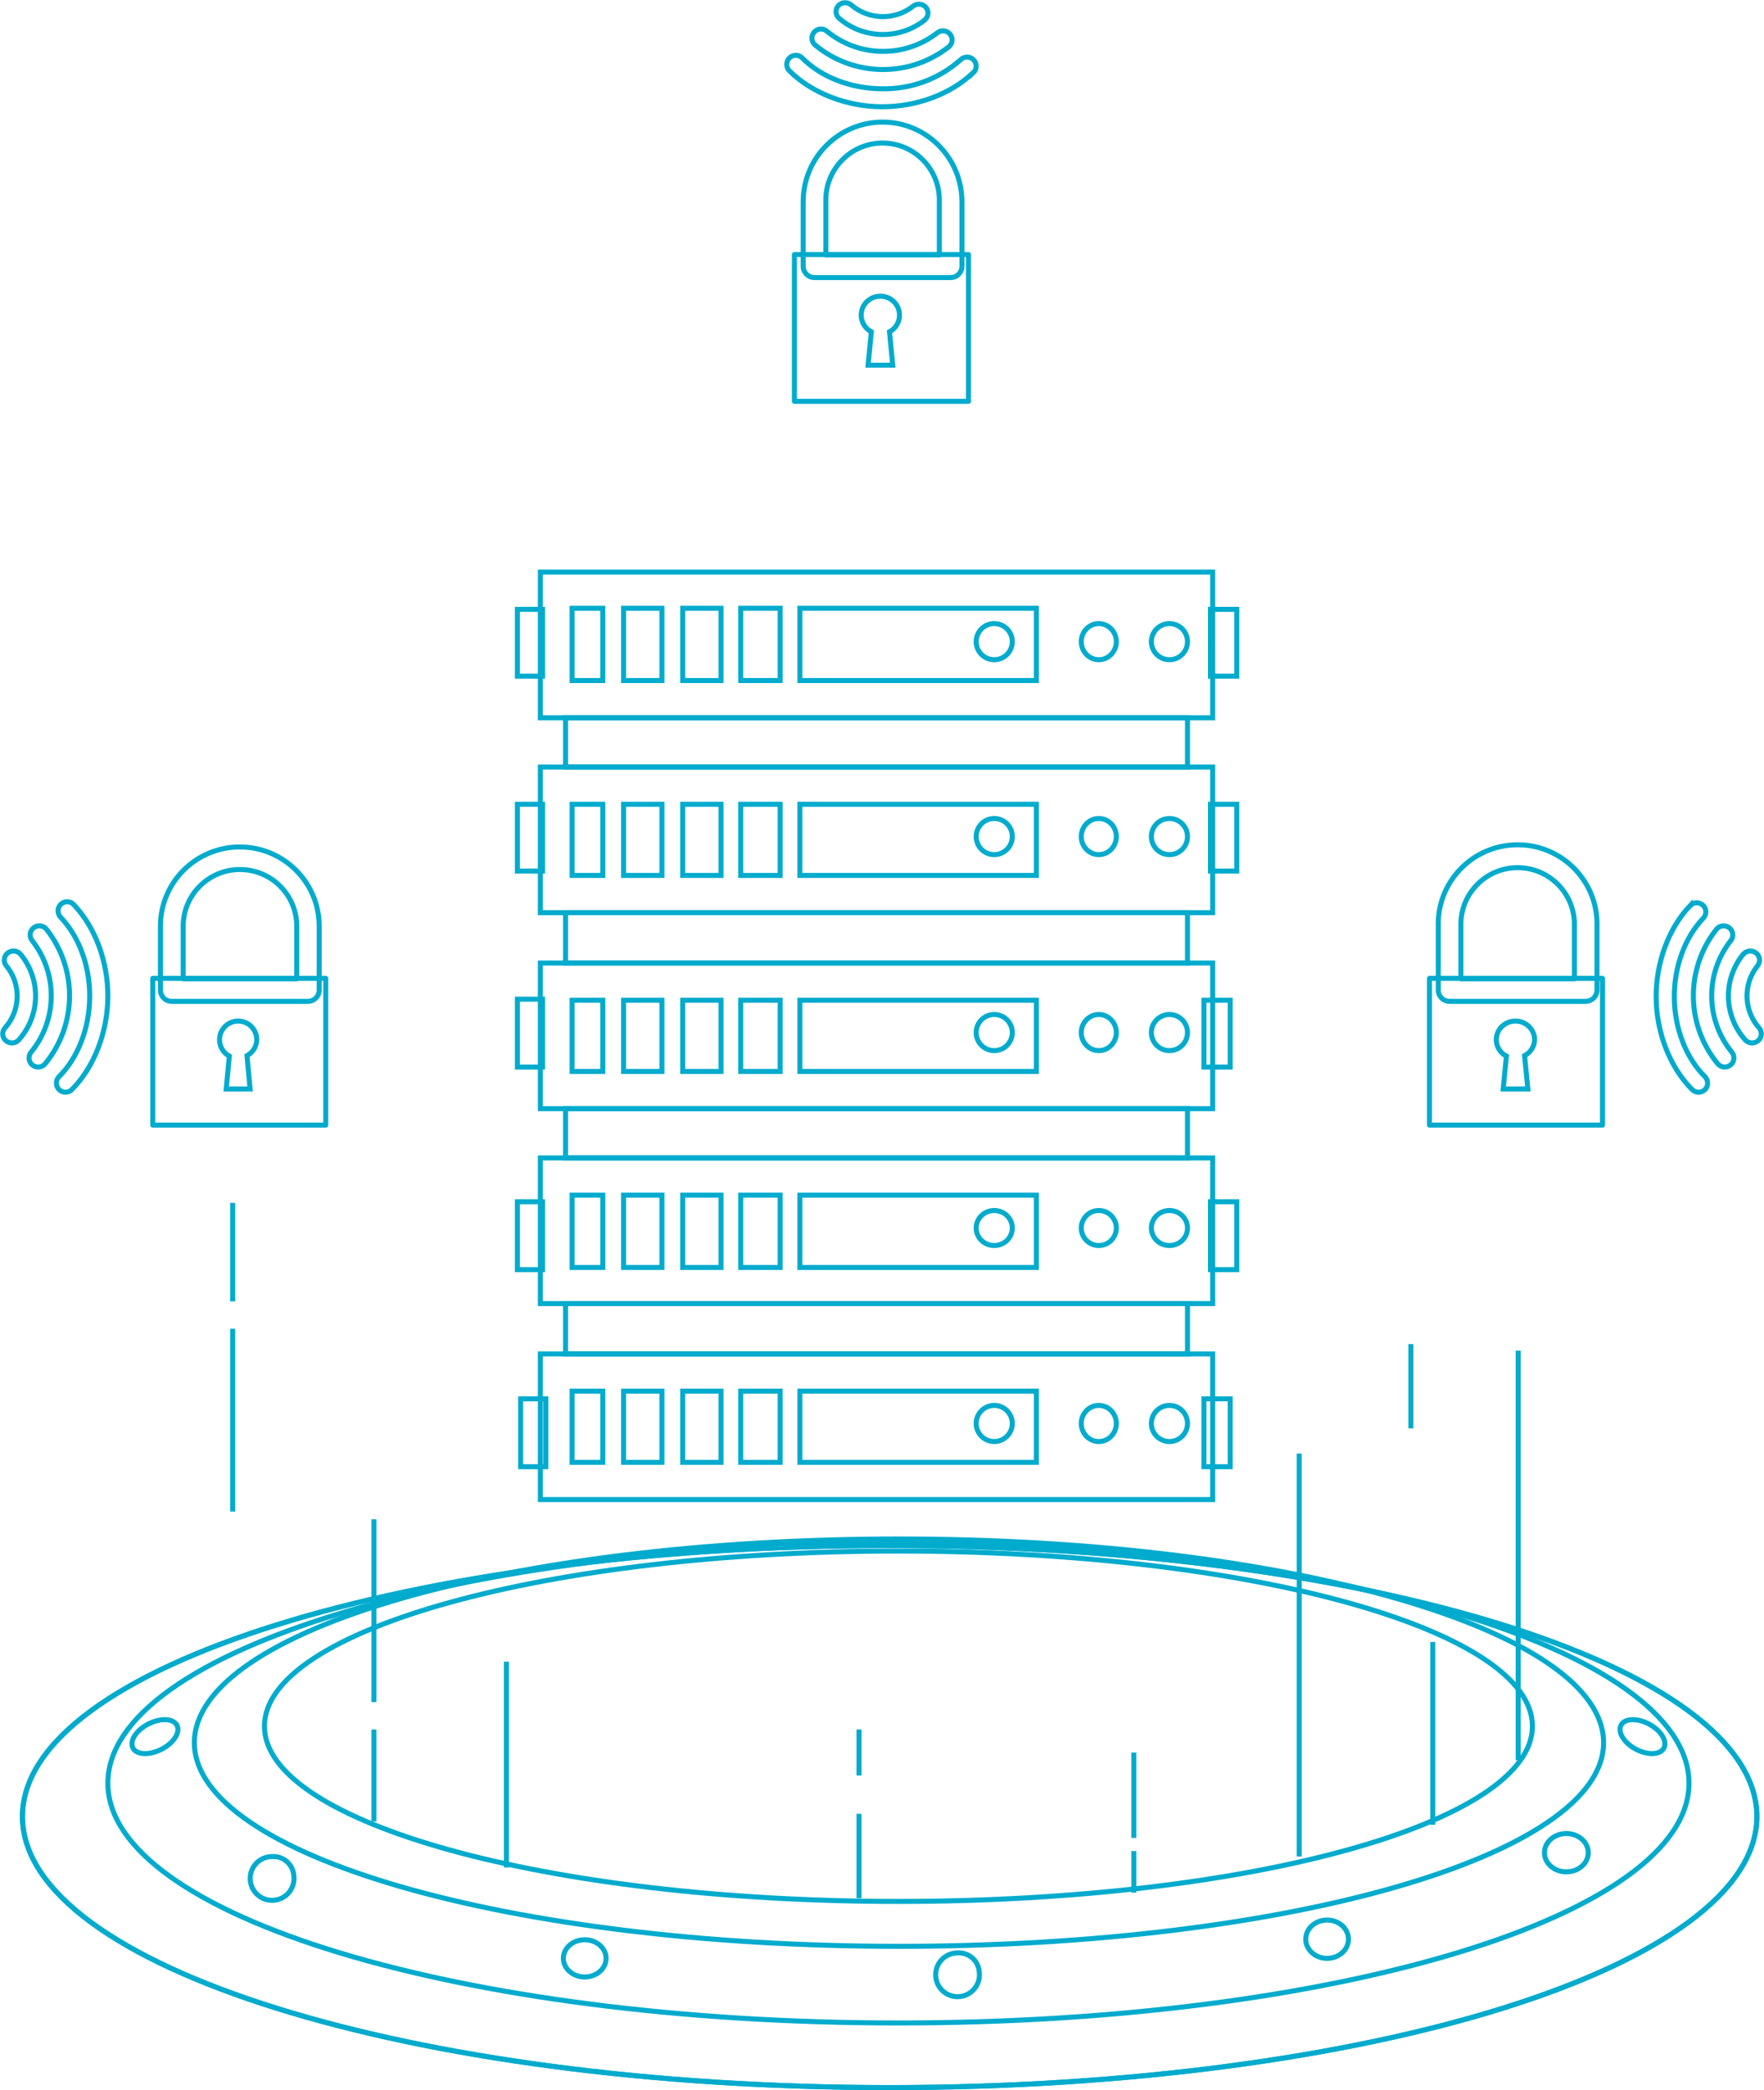 <svg width="1611" height="1909" xmlns="http://www.w3.org/2000/svg" xmlns:xlink="http://www.w3.org/1999/xlink" xml:space="preserve" overflow="hidden"><g transform="translate(-1435 -205)"><path d="M2303.2 458.5 2178.85 458.5C2173.15 458.5 2168.53 453.876 2168.5 448.154L2168.5 389.323C2168.5 349.104 2200.96 316.5 2241 316.5 2281.04 316.5 2313.5 349.104 2313.5 389.323L2313.5 448.154C2313.5 453.868 2308.89 458.5 2303.2 458.5ZM2189.2 437.757 2292.85 437.757 2292.85 389.323C2293.73 360.574 2271.24 336.551 2242.62 335.666 2214 334.782 2190.08 357.371 2189.2 386.12 2189.17 387.187 2189.17 388.256 2189.2 389.323Z" stroke="#00ABCD" stroke-width="4.583" stroke-linecap="round" stroke-linejoin="round" stroke-miterlimit="10" fill="none" fill-rule="evenodd"/><path d="M2160.5 437.5 2319.5 437.5 2319.5 571.5 2160.5 571.5Z" stroke="#00ABCD" stroke-width="4.583" stroke-linecap="round" stroke-linejoin="round" stroke-miterlimit="10" fill="none" fill-rule="evenodd"/><path d="M2256.5 492.861C2256.54 483.311 2248.73 475.538 2239.07 475.5 2229.4 475.462 2221.54 483.174 2221.5 492.724 2221.47 499.128 2225.03 505.021 2230.75 508.042L2227.81 538.5 2250.29 538.5 2247.35 508.042C2253 505.035 2256.52 499.201 2256.5 492.861Z" stroke="#00ABCD" stroke-width="4.583" stroke-miterlimit="8" fill="none" fill-rule="evenodd"/><path d="M2883.17 1119.5 2758.83 1119.5C2753.14 1119.5 2748.53 1114.9 2748.53 1109.22 2748.53 1109.2 2748.53 1109.19 2748.53 1109.17L2748.53 1050.75C2747.48 1010.8 2779.09 977.565 2819.11 976.525 2859.14 975.486 2892.43 1007.03 2893.48 1046.99 2893.51 1048.24 2893.51 1049.5 2893.48 1050.75L2893.48 1109.17C2893.5 1114.85 2888.91 1119.47 2883.22 1119.5 2883.21 1119.5 2883.19 1119.5 2883.17 1119.5ZM2769.18 1098.89 2872.82 1098.89 2872.82 1050.75C2873.71 1022.18 2851.22 998.309 2822.59 997.43 2793.97 996.551 2770.06 1019 2769.18 1047.57 2769.14 1048.63 2769.14 1049.69 2769.18 1050.75Z" stroke="#00ABCD" stroke-width="4.583" stroke-linecap="round" stroke-linejoin="round" stroke-miterlimit="10" fill="none" fill-rule="evenodd"/><path d="M2740.5 1098.5 2898.5 1098.5 2898.5 1232.5 2740.5 1232.5Z" stroke="#00ABCD" stroke-width="4.583" stroke-linecap="round" stroke-linejoin="round" stroke-miterlimit="10" fill="none" fill-rule="evenodd"/><path d="M2836.5 1154.6C2836.54 1145.19 2828.73 1137.54 2819.07 1137.5 2809.4 1137.46 2801.54 1145.06 2801.5 1154.46 2801.47 1160.77 2805.03 1166.58 2810.75 1169.55L2807.81 1199.5 2830.34 1199.5 2827.35 1169.11C2832.85 1166.22 2836.34 1160.68 2836.5 1154.6Z" stroke="#00ABCD" stroke-width="4.583" stroke-miterlimit="8" fill="none" fill-rule="evenodd"/><path d="M1716.3 1119.5 1591.85 1119.5C1586.16 1119.53 1581.53 1114.95 1581.5 1109.28 1581.5 1109.24 1581.5 1109.21 1581.5 1109.18L1581.5 1050.81C1581.5 1010.87 1613.96 978.5 1654 978.5 1694.04 978.5 1726.5 1010.87 1726.5 1050.81L1726.5 1109.18C1726.53 1114.83 1721.97 1119.45 1716.3 1119.5ZM1602.3 1098.9 1706 1098.9 1706 1050.81C1706 1022.25 1682.78 999.097 1654.15 999.097 1625.51 999.097 1602.3 1022.25 1602.3 1050.81Z" stroke="#00ABCD" stroke-width="4.583" stroke-linecap="round" stroke-linejoin="round" stroke-miterlimit="10" fill="none" fill-rule="evenodd"/><path d="M1574.5 1098.5 1732.5 1098.5 1732.5 1232.5 1574.5 1232.5Z" stroke="#00ABCD" stroke-width="4.583" stroke-linecap="round" stroke-linejoin="round" stroke-miterlimit="10" fill="none" fill-rule="evenodd"/><path d="M1669.5 1154.58C1669.52 1145.17 1661.93 1137.52 1652.54 1137.5 1643.15 1137.48 1635.52 1145.09 1635.5 1154.5 1635.48 1160.78 1638.92 1166.56 1644.43 1169.54L1641.59 1199.5 1663.41 1199.5 1660.57 1169.1C1665.94 1166.23 1669.35 1160.68 1669.5 1154.58Z" stroke="#00ABCD" stroke-width="4.583" stroke-miterlimit="8" fill="none" fill-rule="evenodd"/><path d="M2978.6 1032.01C2958.98 1052.53 2947.31 1083.95 2947.5 1115.91 2947.7 1147.88 2960.01 1179.74 2980.37 1200.07 2983.61 1203.31 2988.86 1203.31 2992.1 1200.07 2993.67 1198.52 2994.53 1196.39 2994.5 1194.18 2994.48 1191.99 2993.62 1189.9 2992.1 1188.34 2974.73 1171.1 2964.28 1144.15 2964.08 1115.87 2963.89 1087.59 2973.9 1061.02 2990.57 1043.54 2993.74 1040.24 2993.63 1034.98 2990.33 1031.81 2987.02 1028.64 2981.77 1028.75 2978.6 1032.05Z" stroke="#00ABCD" stroke-width="4.583" stroke-miterlimit="8" fill="none" fill-rule="evenodd"/><path d="M3002.67 1053.54C2974.02 1089.73 2974.49 1140.94 3003.81 1176.6 3006.84 1180.09 3012.12 1180.48 3015.63 1177.49 3017.49 1175.88 3018.54 1173.53 3018.5 1171.08 3018.51 1169.12 3017.8 1167.23 3016.52 1165.75 2992.48 1136.25 2992.09 1094.08 3015.58 1064.14 3018.52 1060.59 3018.01 1055.33 3014.44 1052.4 3010.88 1049.47 3005.61 1049.98 3002.67 1053.54Z" stroke="#00ABCD" stroke-width="4.583" stroke-miterlimit="8" fill="none" fill-rule="evenodd"/><path d="M3027.06 1076.41C3008.42 1099.34 3009.06 1132.25 3028.6 1154.43 3031.53 1158 3036.81 1158.53 3040.41 1155.63 3042.41 1154.01 3043.55 1151.57 3043.5 1149.01 3043.5 1147.07 3042.8 1145.2 3041.51 1143.74 3027.21 1127.52 3026.73 1103.44 3040.37 1086.66 3043.06 1082.92 3042.18 1077.72 3038.41 1075.05 3034.87 1072.54 3029.99 1073.14 3027.16 1076.41Z" stroke="#00ABCD" stroke-width="4.583" stroke-miterlimit="8" fill="none" fill-rule="evenodd"/><path d="M1502.39 1031.22C1522.02 1051.84 1533.74 1083.41 1533.5 1115.53 1533.25 1147.64 1520.99 1179.66 1500.63 1200.08 1497.38 1203.33 1492.13 1203.3 1488.9 1200.03 1485.68 1196.76 1485.7 1191.48 1488.95 1188.24 1506.27 1170.93 1516.72 1143.84 1516.92 1115.43 1517.11 1087.01 1507.1 1060.32 1490.42 1042.76 1487.21 1039.49 1487.21 1034.24 1490.42 1030.97 1493.62 1027.71 1498.84 1027.67 1502.08 1030.89 1502.19 1030.99 1502.29 1031.1 1502.39 1031.22Z" stroke="#00ABCD" stroke-width="4.583" stroke-miterlimit="8" fill="none" fill-rule="evenodd"/><path d="M1477.36 1053.54C1505.99 1089.74 1505.49 1140.96 1476.17 1176.61 1473.17 1180.09 1467.91 1180.48 1464.41 1177.49 1462.56 1175.88 1461.5 1173.54 1461.5 1171.08 1461.51 1169.12 1462.23 1167.23 1463.53 1165.75 1487.54 1136.25 1487.93 1094.08 1464.46 1064.14 1461.53 1060.59 1462.04 1055.33 1465.6 1052.4 1469.16 1049.47 1474.42 1049.98 1477.36 1053.54Z" stroke="#00ABCD" stroke-width="4.583" stroke-miterlimit="8" fill="none" fill-rule="evenodd"/><path d="M1453.94 1076.63C1472.61 1099.54 1471.93 1132.37 1452.34 1154.51 1449.39 1158.02 1444.12 1158.51 1440.56 1155.6 1440.54 1155.58 1440.51 1155.56 1440.49 1155.54 1438.57 1153.94 1437.48 1151.58 1437.5 1149.1 1437.52 1147.17 1438.22 1145.31 1439.49 1143.84 1453.97 1127.72 1454.48 1103.61 1440.69 1086.91 1437.82 1083.33 1438.44 1078.14 1442.07 1075.31 1442.09 1075.29 1442.11 1075.27 1442.13 1075.26 1445.79 1072.46 1451.04 1073.07 1453.94 1076.63Z" stroke="#00ABCD" stroke-width="4.583" stroke-miterlimit="8" fill="none" fill-rule="evenodd"/><path d="M2323.95 271.232C2303.38 290.958 2272.01 302.695 2240.01 302.497 2208.01 302.3 2176.3 289.922 2155.93 269.703 2152.69 266.448 2152.69 261.171 2155.93 257.916 2157.52 256.358 2159.65 255.49 2161.87 255.5 2164.05 255.498 2166.14 256.388 2167.66 257.966 2184.89 275.374 2211.84 285.878 2240.11 286.075 2266.71 286.717 2292.57 277.201 2312.46 259.445 2315.77 256.258 2321.02 256.369 2324.19 259.692 2327.36 263.015 2327.25 268.292 2323.95 271.478Z" stroke="#00ABCD" stroke-width="4.583" stroke-miterlimit="8" fill="none" fill-rule="evenodd"/><path d="M2301.88 247.468C2265.97 275.928 2215.09 275.459 2179.72 246.341 2176.1 243.542 2175.43 238.339 2178.23 234.719 2181.02 231.098 2186.22 230.432 2189.83 233.23 2190.06 233.405 2190.28 233.593 2190.49 233.791 2219.77 257.622 2261.63 258.009 2291.35 234.722 2295.04 232.025 2300.22 232.835 2302.91 236.531 2305.38 239.915 2304.93 244.608 2301.88 247.468Z" stroke="#00ABCD" stroke-width="4.583" stroke-miterlimit="8" fill="none" fill-rule="evenodd"/><path d="M2279.3 223.443C2256.43 241.416 2223.67 240.768 2201.56 221.907 2198 219.076 2197.47 213.965 2200.36 210.49 2201.98 208.555 2204.41 207.453 2206.96 207.502 2208.91 207.494 2210.79 208.176 2212.26 209.422 2228.37 223.343 2252.42 223.811 2269.08 210.527 2272.7 207.769 2277.92 208.403 2280.75 211.943 2283.57 215.484 2282.92 220.589 2279.3 223.348Z" stroke="#00ABCD" stroke-width="4.583" stroke-miterlimit="8" fill="none" fill-rule="evenodd"/><path d="M3039.5 1864C3039.5 2000.69 2684.91 2111.5 2247.5 2111.5 1810.09 2111.5 1455.5 2000.69 1455.5 1864 1455.5 1727.31 1810.09 1616.5 2247.5 1616.5 2684.91 1616.5 3039.5 1727.31 3039.5 1864Z" stroke="#00ABCD" stroke-width="4.583" stroke-miterlimit="8" fill="none" fill-rule="evenodd"/><path d="M3039.5 1864C3039.5 2000.69 2684.91 2111.5 2247.5 2111.5 1810.09 2111.5 1455.5 2000.69 1455.5 1864 1455.5 1727.31 1810.09 1616.5 2247.5 1616.5 2684.91 1616.5 3039.5 1727.31 3039.5 1864Z" stroke="#00ABCD" stroke-width="4.583" stroke-miterlimit="8" fill="none" fill-rule="evenodd"/><path d="M2977.5 1833.5C2977.5 1954.45 2654.25 2052.5 2255.5 2052.5 1856.75 2052.5 1533.5 1954.45 1533.5 1833.5 1533.5 1712.55 1856.75 1614.5 2255.5 1614.5 2654.25 1614.5 2977.5 1712.55 2977.5 1833.5Z" stroke="#00ABCD" stroke-width="4.583" stroke-miterlimit="8" fill="none" fill-rule="evenodd"/><path d="M2899.5 1796.5C2899.5 1899.23 2611.4 1982.5 2256 1982.5 1900.6 1982.5 1612.5 1899.22 1612.5 1796.5 1612.5 1693.78 1900.6 1610.5 2256 1610.5 2611.4 1610.5 2899.5 1693.78 2899.5 1796.5Z" stroke="#00ABCD" stroke-width="4.583" stroke-miterlimit="8" fill="none" fill-rule="evenodd"/><path d="M2834.5 1781.5C2834.5 1869.87 2575.27 1941.5 2255.5 1941.5 1935.73 1941.5 1676.5 1869.87 1676.5 1781.5 1676.5 1693.13 1935.73 1621.5 2255.5 1621.5 2575.27 1621.5 2834.5 1693.13 2834.5 1781.5Z" stroke="#00ABCD" stroke-width="4.583" stroke-miterlimit="8" fill="none" fill-rule="evenodd"/><path d="M1703.32 1917.87C1704.78 1928.81 1697.09 1938.86 1686.15 1940.32 1675.2 1941.78 1665.14 1934.1 1663.68 1923.16 1662.22 1912.21 1669.91 1902.16 1680.85 1900.7 1681.8 1900.57 1682.76 1900.52 1683.72 1900.53 1693.89 1899.99 1702.61 1907.71 1703.32 1917.87Z" stroke="#00ABCD" stroke-width="4.583" stroke-miterlimit="8" fill="none" fill-rule="evenodd"/><path d="M1988.5 1993.5C1988.5 2002.89 1979.77 2010.5 1969 2010.5 1958.23 2010.5 1949.5 2002.89 1949.5 1993.5 1949.5 1984.11 1958.23 1976.5 1969 1976.5 1979.77 1976.5 1988.5 1984.11 1988.5 1993.5Z" stroke="#00ABCD" stroke-width="4.583" stroke-miterlimit="8" fill="none" fill-rule="evenodd"/><path d="M2329.32 2005.87C2330.78 2016.81 2323.09 2026.86 2312.15 2028.32 2301.2 2029.78 2291.14 2022.1 2289.68 2011.16 2288.22 2000.21 2295.91 1990.16 2306.85 1988.7 2307.8 1988.57 2308.76 1988.52 2309.72 1988.53 2319.89 1987.99 2328.61 1995.71 2329.32 2005.87Z" stroke="#00ABCD" stroke-width="4.583" stroke-miterlimit="8" fill="none" fill-rule="evenodd"/><path d="M2666.5 1976C2666.5 1985.67 2657.77 1993.5 2647 1993.5 2636.23 1993.5 2627.5 1985.67 2627.5 1976 2627.5 1966.34 2636.23 1958.5 2647 1958.5 2657.77 1958.5 2666.5 1966.33 2666.5 1976Z" stroke="#00ABCD" stroke-width="4.583" stroke-miterlimit="8" fill="none" fill-rule="evenodd"/><path d="M2885.5 1897C2885.5 1906.67 2876.55 1914.5 2865.5 1914.5 2854.45 1914.5 2845.5 1906.67 2845.5 1897 2845.5 1887.34 2854.45 1879.5 2865.5 1879.5 2876.55 1879.5 2885.5 1887.33 2885.5 1897Z" stroke="#00ABCD" stroke-width="4.583" stroke-miterlimit="8" fill="none" fill-rule="evenodd"/><path d="M2954.62 1801.38C2951.34 1807.74 2939.94 1808.24 2929.08 1802.52 2918.22 1796.81 2912.11 1786.98 2915.38 1780.62 2918.66 1774.26 2930.06 1773.76 2940.92 1779.48 2951.78 1785.19 2957.89 1795.02 2954.62 1801.38Z" stroke="#00ABCD" stroke-width="4.583" stroke-miterlimit="8" fill="none" fill-rule="evenodd"/><path d="M1556.41 1801.38C1559.76 1807.74 1571.44 1808.24 1582.56 1802.52 1593.69 1796.81 1599.95 1786.98 1596.59 1780.62 1593.24 1774.26 1581.56 1773.76 1570.44 1779.48 1559.31 1785.19 1553.05 1795.02 1556.41 1801.38Z" stroke="#00ABCD" stroke-width="4.583" stroke-miterlimit="8" fill="none" fill-rule="evenodd"/><path d="M1647.5 1585.5 1647.5 1418.5" stroke="#00ABCD" stroke-width="4.583" stroke-miterlimit="8" fill="none" fill-rule="evenodd"/><path d="M1776.5 1868.5 1776.5 1784.5" stroke="#00ABCD" stroke-width="4.583" stroke-miterlimit="8" fill="none" fill-rule="evenodd"/><path d="M1776.5 1759.5 1776.5 1592.5" stroke="#00ABCD" stroke-width="4.583" stroke-miterlimit="8" fill="none" fill-rule="evenodd"/><path d="M2743.5 1871.5 2743.5 1704.5" stroke="#00ABCD" stroke-width="4.583" stroke-miterlimit="8" fill="none" fill-rule="evenodd"/><path d="M2621.5 1900.5 2621.5 1532.5" stroke="#00ABCD" stroke-width="4.583" stroke-miterlimit="8" fill="none" fill-rule="evenodd"/><path d="M2219.5 1938.5 2219.5 1861.5" stroke="#00ABCD" stroke-width="4.583" stroke-miterlimit="8" fill="none" fill-rule="evenodd"/><path d="M1897.5 1910.5 1897.5 1722.5" stroke="#00ABCD" stroke-width="4.583" stroke-miterlimit="8" fill="none" fill-rule="evenodd"/><path d="M2470.5 1933.5 2470.5 1895.5" stroke="#00ABCD" stroke-width="4.583" stroke-miterlimit="8" fill="none" fill-rule="evenodd"/><path d="M2470.5 1883.5 2470.5 1805.5" stroke="#00ABCD" stroke-width="4.583" stroke-miterlimit="8" fill="none" fill-rule="evenodd"/><path d="M2219.5 1826.5 2219.5 1784.5" stroke="#00ABCD" stroke-width="4.583" stroke-miterlimit="8" fill="none" fill-rule="evenodd"/><path d="M2723.5 1509.5 2723.5 1432.5" stroke="#00ABCD" stroke-width="4.583" stroke-miterlimit="8" fill="none" fill-rule="evenodd"/><path d="M2821.5 1812.5 2821.5 1438.5" stroke="#00ABCD" stroke-width="4.583" stroke-miterlimit="8" fill="none" fill-rule="evenodd"/><path d="M1647.5 1393.5 1647.5 1303.5" stroke="#00ABCD" stroke-width="4.583" stroke-miterlimit="8" fill="none" fill-rule="evenodd"/><path d="M2534.5 1118.5 2558.5 1118.5 2558.5 1179.5 2534.5 1179.5Z" stroke="#00ABCD" stroke-width="4.583" stroke-miterlimit="8" fill="none" fill-rule="evenodd"/><path d="M2534.5 1482.5 2558.5 1482.5 2558.5 1544.5 2534.5 1544.5Z" stroke="#00ABCD" stroke-width="4.583" stroke-miterlimit="8" fill="none" fill-rule="evenodd"/><path d="M1910.5 1482.5 1933.5 1482.5 1933.5 1544.5 1910.5 1544.5Z" stroke="#00ABCD" stroke-width="4.583" stroke-miterlimit="8" fill="none" fill-rule="evenodd"/><path d="M1907.5 761.5 1930.5 761.5 1930.5 822.5 1907.5 822.5Z" stroke="#00ABCD" stroke-width="4.583" stroke-miterlimit="8" fill="none" fill-rule="evenodd"/><path d="M1907.5 1302.5 1930.5 1302.5 1930.5 1364.5 1907.5 1364.5Z" stroke="#00ABCD" stroke-width="4.583" stroke-miterlimit="8" fill="none" fill-rule="evenodd"/><path d="M1907.5 1117.5 1930.5 1117.5 1930.5 1179.5 1907.5 1179.5Z" stroke="#00ABCD" stroke-width="4.583" stroke-miterlimit="8" fill="none" fill-rule="evenodd"/><path d="M2540.5 761.5 2564.5 761.5 2564.5 822.5 2540.5 822.5Z" stroke="#00ABCD" stroke-width="4.583" stroke-miterlimit="8" fill="none" fill-rule="evenodd"/><path d="M2540.5 1302.5 2564.5 1302.5 2564.5 1364.5 2540.5 1364.5Z" stroke="#00ABCD" stroke-width="4.583" stroke-miterlimit="8" fill="none" fill-rule="evenodd"/><path d="M1907.5 939.5 1930.5 939.5 1930.5 1000.5 1907.5 1000.5Z" stroke="#00ABCD" stroke-width="4.583" stroke-miterlimit="8" fill="none" fill-rule="evenodd"/><path d="M2540.5 939.5 2564.5 939.5 2564.5 1000.5 2540.5 1000.5Z" stroke="#00ABCD" stroke-width="4.583" stroke-miterlimit="8" fill="none" fill-rule="evenodd"/><path d="M1928.5 727.5 2542.5 727.5 2542.5 860.5 1928.5 860.5Z" stroke="#00ABCD" stroke-width="4.583" stroke-miterlimit="8" fill="none" fill-rule="evenodd"/><path d="M2058.5 760.5 2093.5 760.5 2093.5 826.5 2058.5 826.5Z" stroke="#00ABCD" stroke-width="4.583" stroke-miterlimit="8" fill="none" fill-rule="evenodd"/><path d="M2004.5 760.5 2039.5 760.5 2039.5 826.5 2004.5 826.5Z" stroke="#00ABCD" stroke-width="4.583" stroke-miterlimit="8" fill="none" fill-rule="evenodd"/><path d="M1957.5 760.5 1985.5 760.5 1985.5 826.5 1957.5 826.5Z" stroke="#00ABCD" stroke-width="4.583" stroke-miterlimit="8" fill="none" fill-rule="evenodd"/><path d="M2111.5 760.5 2147.5 760.5 2147.5 826.5 2111.5 826.5Z" stroke="#00ABCD" stroke-width="4.583" stroke-miterlimit="8" fill="none" fill-rule="evenodd"/><path d="M2165.5 760.5 2381.5 760.5 2381.5 826.5 2165.5 826.5Z" stroke="#00ABCD" stroke-width="4.583" stroke-miterlimit="8" fill="none" fill-rule="evenodd"/><path d="M2454.5 791C2454.5 800.113 2447.34 807.5 2438.5 807.5 2429.66 807.5 2422.5 800.113 2422.5 791 2422.5 781.887 2429.66 774.5 2438.5 774.5 2447.34 774.5 2454.5 781.887 2454.5 791Z" stroke="#00ABCD" stroke-width="4.583" stroke-miterlimit="8" fill="none" fill-rule="evenodd"/><path d="M2519.5 791C2519.5 781.887 2512.11 774.5 2503 774.5 2493.89 774.5 2486.5 781.887 2486.5 791 2486.5 800.113 2493.89 807.5 2503 807.5 2503.02 807.5 2503.03 807.5 2503.05 807.5 2512.14 807.473 2519.5 800.094 2519.5 791Z" stroke="#00ABCD" stroke-width="4.583" stroke-miterlimit="8" fill="none" fill-rule="evenodd"/><path d="M2359.5 791C2359.5 800.113 2352.11 807.5 2343 807.5 2333.89 807.5 2326.5 800.113 2326.5 791 2326.5 781.887 2333.89 774.5 2343 774.5 2352.11 774.5 2359.5 781.887 2359.5 791Z" stroke="#00ABCD" stroke-width="4.583" stroke-miterlimit="8" fill="none" fill-rule="evenodd"/><path d="M1951.5 860.5 2519.5 860.5 2519.5 905.5 1951.5 905.5Z" stroke="#00ABCD" stroke-width="4.583" stroke-miterlimit="8" fill="none" fill-rule="evenodd"/><path d="M1928.5 905.5 2542.5 905.5 2542.5 1038.5 1928.5 1038.5Z" stroke="#00ABCD" stroke-width="4.583" stroke-miterlimit="8" fill="none" fill-rule="evenodd"/><path d="M2004.5 939.5 2039.5 939.5 2039.5 1004.5 2004.5 1004.5Z" stroke="#00ABCD" stroke-width="4.583" stroke-miterlimit="8" fill="none" fill-rule="evenodd"/><path d="M2111.5 939.5 2147.5 939.5 2147.5 1004.5 2111.5 1004.5Z" stroke="#00ABCD" stroke-width="4.583" stroke-miterlimit="8" fill="none" fill-rule="evenodd"/><path d="M2058.5 939.5 2093.5 939.5 2093.5 1004.5 2058.5 1004.5Z" stroke="#00ABCD" stroke-width="4.583" stroke-miterlimit="8" fill="none" fill-rule="evenodd"/><path d="M1957.5 939.5 1985.5 939.5 1985.5 1004.5 1957.5 1004.5Z" stroke="#00ABCD" stroke-width="4.583" stroke-miterlimit="8" fill="none" fill-rule="evenodd"/><path d="M2165.5 939.5 2381.5 939.5 2381.5 1004.5 2165.5 1004.5Z" stroke="#00ABCD" stroke-width="4.583" stroke-miterlimit="8" fill="none" fill-rule="evenodd"/><path d="M2454.5 969C2454.5 978.113 2447.34 985.5 2438.5 985.5 2429.66 985.5 2422.5 978.113 2422.5 969 2422.5 959.887 2429.66 952.5 2438.5 952.5 2447.34 952.5 2454.5 959.887 2454.5 969Z" stroke="#00ABCD" stroke-width="4.583" stroke-miterlimit="8" fill="none" fill-rule="evenodd"/><path d="M2519.5 969.049C2519.53 959.937 2512.16 952.527 2503.05 952.5 2493.94 952.473 2486.53 959.838 2486.5 968.951 2486.47 978.064 2493.84 985.473 2502.95 985.5 2502.98 985.5 2503.02 985.5 2503.05 985.5 2512.13 985.5 2519.5 978.135 2519.5 969.049Z" stroke="#00ABCD" stroke-width="4.583" stroke-miterlimit="8" fill="none" fill-rule="evenodd"/><path d="M2359.5 969C2359.5 978.113 2352.11 985.5 2343 985.5 2333.89 985.5 2326.5 978.113 2326.5 969 2326.5 959.887 2333.89 952.5 2343 952.5 2352.11 952.5 2359.5 959.887 2359.5 969Z" stroke="#00ABCD" stroke-width="4.583" stroke-miterlimit="8" fill="none" fill-rule="evenodd"/><path d="M1951.5 1038.5 2519.5 1038.5 2519.5 1084.5 1951.5 1084.5Z" stroke="#00ABCD" stroke-width="4.583" stroke-miterlimit="8" fill="none" fill-rule="evenodd"/><path d="M1928.5 1084.5 2542.5 1084.5 2542.5 1217.5 1928.5 1217.5Z" stroke="#00ABCD" stroke-width="4.583" stroke-miterlimit="8" fill="none" fill-rule="evenodd"/><path d="M2058.5 1118.5 2093.5 1118.5 2093.5 1183.5 2058.5 1183.5Z" stroke="#00ABCD" stroke-width="4.583" stroke-miterlimit="8" fill="none" fill-rule="evenodd"/><path d="M2111.5 1118.5 2147.5 1118.5 2147.5 1183.5 2111.5 1183.5Z" stroke="#00ABCD" stroke-width="4.583" stroke-miterlimit="8" fill="none" fill-rule="evenodd"/><path d="M2004.5 1118.5 2039.5 1118.5 2039.5 1183.5 2004.5 1183.5Z" stroke="#00ABCD" stroke-width="4.583" stroke-miterlimit="8" fill="none" fill-rule="evenodd"/><path d="M2165.5 1118.5 2381.5 1118.5 2381.5 1183.5 2165.5 1183.5Z" stroke="#00ABCD" stroke-width="4.583" stroke-miterlimit="8" fill="none" fill-rule="evenodd"/><path d="M1957.5 1118.5 1985.5 1118.5 1985.5 1183.5 1957.5 1183.5Z" stroke="#00ABCD" stroke-width="4.583" stroke-miterlimit="8" fill="none" fill-rule="evenodd"/><path d="M2454.5 1148C2454.5 1157.11 2447.34 1164.5 2438.5 1164.5 2429.66 1164.5 2422.5 1157.11 2422.5 1148 2422.5 1138.89 2429.66 1131.5 2438.5 1131.5 2447.34 1131.5 2454.5 1138.89 2454.5 1148Z" stroke="#00ABCD" stroke-width="4.583" stroke-miterlimit="8" fill="none" fill-rule="evenodd"/><path d="M2519.5 1148C2519.5 1138.89 2512.11 1131.5 2503 1131.5 2493.89 1131.5 2486.5 1138.89 2486.5 1148 2486.5 1157.11 2493.89 1164.5 2503 1164.5 2503.02 1164.5 2503.03 1164.5 2503.05 1164.5 2512.14 1164.47 2519.5 1157.09 2519.5 1148Z" stroke="#00ABCD" stroke-width="4.583" stroke-miterlimit="8" fill="none" fill-rule="evenodd"/><path d="M2359.5 1148C2359.5 1157.11 2352.11 1164.5 2343 1164.5 2333.89 1164.5 2326.5 1157.11 2326.5 1148 2326.5 1138.89 2333.89 1131.5 2343 1131.5 2352.11 1131.5 2359.5 1138.89 2359.5 1148Z" stroke="#00ABCD" stroke-width="4.583" stroke-miterlimit="8" fill="none" fill-rule="evenodd"/><path d="M1951.5 1217.5 2519.5 1217.5 2519.5 1262.5 1951.5 1262.5Z" stroke="#00ABCD" stroke-width="4.583" stroke-miterlimit="8" fill="none" fill-rule="evenodd"/><path d="M1928.5 1262.5 2542.5 1262.5 2542.5 1395.5 1928.5 1395.5Z" stroke="#00ABCD" stroke-width="4.583" stroke-miterlimit="8" fill="none" fill-rule="evenodd"/><path d="M2111.5 1296.5 2147.5 1296.5 2147.5 1362.5 2111.5 1362.5Z" stroke="#00ABCD" stroke-width="4.583" stroke-miterlimit="8" fill="none" fill-rule="evenodd"/><path d="M2004.5 1296.5 2039.5 1296.5 2039.5 1362.5 2004.5 1362.5Z" stroke="#00ABCD" stroke-width="4.583" stroke-miterlimit="8" fill="none" fill-rule="evenodd"/><path d="M2058.5 1296.5 2093.5 1296.5 2093.5 1362.5 2058.5 1362.5Z" stroke="#00ABCD" stroke-width="4.583" stroke-miterlimit="8" fill="none" fill-rule="evenodd"/><path d="M1957.5 1296.5 1985.5 1296.5 1985.5 1362.5 1957.5 1362.5Z" stroke="#00ABCD" stroke-width="4.583" stroke-miterlimit="8" fill="none" fill-rule="evenodd"/><path d="M2165.5 1296.5 2381.5 1296.5 2381.5 1362.5 2165.5 1362.5Z" stroke="#00ABCD" stroke-width="4.583" stroke-miterlimit="8" fill="none" fill-rule="evenodd"/><path d="M2454.5 1326.5C2454.5 1335.34 2447.34 1342.5 2438.5 1342.5 2429.66 1342.5 2422.5 1335.34 2422.5 1326.5 2422.5 1317.66 2429.66 1310.5 2438.5 1310.5 2447.34 1310.5 2454.5 1317.66 2454.5 1326.5Z" stroke="#00ABCD" stroke-width="4.583" stroke-miterlimit="8" fill="none" fill-rule="evenodd"/><path d="M2519.5 1326.55C2519.53 1317.71 2512.16 1310.53 2503.05 1310.5 2493.94 1310.47 2486.53 1317.62 2486.5 1326.45 2486.47 1335.29 2493.84 1342.47 2502.95 1342.5 2502.98 1342.5 2503.02 1342.5 2503.05 1342.5 2512.13 1342.5 2519.5 1335.36 2519.5 1326.55Z" stroke="#00ABCD" stroke-width="4.583" stroke-miterlimit="8" fill="none" fill-rule="evenodd"/><path d="M2359.5 1326.5C2359.5 1335.34 2352.11 1342.5 2343 1342.5 2333.89 1342.5 2326.5 1335.34 2326.5 1326.5 2326.5 1317.66 2333.89 1310.5 2343 1310.5 2352.11 1310.5 2359.5 1317.66 2359.5 1326.5Z" stroke="#00ABCD" stroke-width="4.583" stroke-miterlimit="8" fill="none" fill-rule="evenodd"/><path d="M1951.5 1395.5 2519.5 1395.5 2519.5 1441.5 1951.5 1441.5Z" stroke="#00ABCD" stroke-width="4.583" stroke-miterlimit="8" fill="none" fill-rule="evenodd"/><path d="M1928.5 1441.5 2542.5 1441.5 2542.5 1574.5 1928.5 1574.5Z" stroke="#00ABCD" stroke-width="4.583" stroke-miterlimit="8" fill="none" fill-rule="evenodd"/><path d="M2004.5 1475.5 2039.5 1475.5 2039.5 1540.5 2004.5 1540.5Z" stroke="#00ABCD" stroke-width="4.583" stroke-miterlimit="8" fill="none" fill-rule="evenodd"/><path d="M2058.5 1475.5 2093.5 1475.5 2093.5 1540.5 2058.5 1540.5Z" stroke="#00ABCD" stroke-width="4.583" stroke-miterlimit="8" fill="none" fill-rule="evenodd"/><path d="M2111.5 1475.5 2147.5 1475.5 2147.5 1540.5 2111.5 1540.5Z" stroke="#00ABCD" stroke-width="4.583" stroke-miterlimit="8" fill="none" fill-rule="evenodd"/><path d="M1957.5 1475.5 1985.5 1475.5 1985.5 1540.5 1957.5 1540.5Z" stroke="#00ABCD" stroke-width="4.583" stroke-miterlimit="8" fill="none" fill-rule="evenodd"/><path d="M2165.5 1475.5 2381.5 1475.5 2381.5 1540.5 2165.5 1540.5Z" stroke="#00ABCD" stroke-width="4.583" stroke-miterlimit="8" fill="none" fill-rule="evenodd"/><path d="M2454.5 1505C2454.5 1514.11 2447.34 1521.5 2438.5 1521.5 2429.66 1521.5 2422.5 1514.11 2422.5 1505 2422.5 1495.89 2429.66 1488.5 2438.5 1488.5 2447.34 1488.5 2454.5 1495.89 2454.5 1505Z" stroke="#00ABCD" stroke-width="4.583" stroke-miterlimit="8" fill="none" fill-rule="evenodd"/><path d="M2519.5 1505C2519.5 1495.89 2512.11 1488.5 2503 1488.5 2493.89 1488.5 2486.5 1495.89 2486.5 1505 2486.5 1514.11 2493.89 1521.5 2503 1521.5 2503.02 1521.5 2503.03 1521.5 2503.05 1521.5 2512.14 1521.47 2519.5 1514.09 2519.5 1505Z" stroke="#00ABCD" stroke-width="4.583" stroke-miterlimit="8" fill="none" fill-rule="evenodd"/><path d="M2359.5 1505C2359.5 1514.11 2352.11 1521.5 2343 1521.5 2333.89 1521.5 2326.5 1514.11 2326.5 1505 2326.5 1495.89 2333.89 1488.5 2343 1488.5 2352.11 1488.5 2359.5 1495.89 2359.5 1505Z" stroke="#00ABCD" stroke-width="4.583" stroke-miterlimit="8" fill="none" fill-rule="evenodd"/></g></svg>